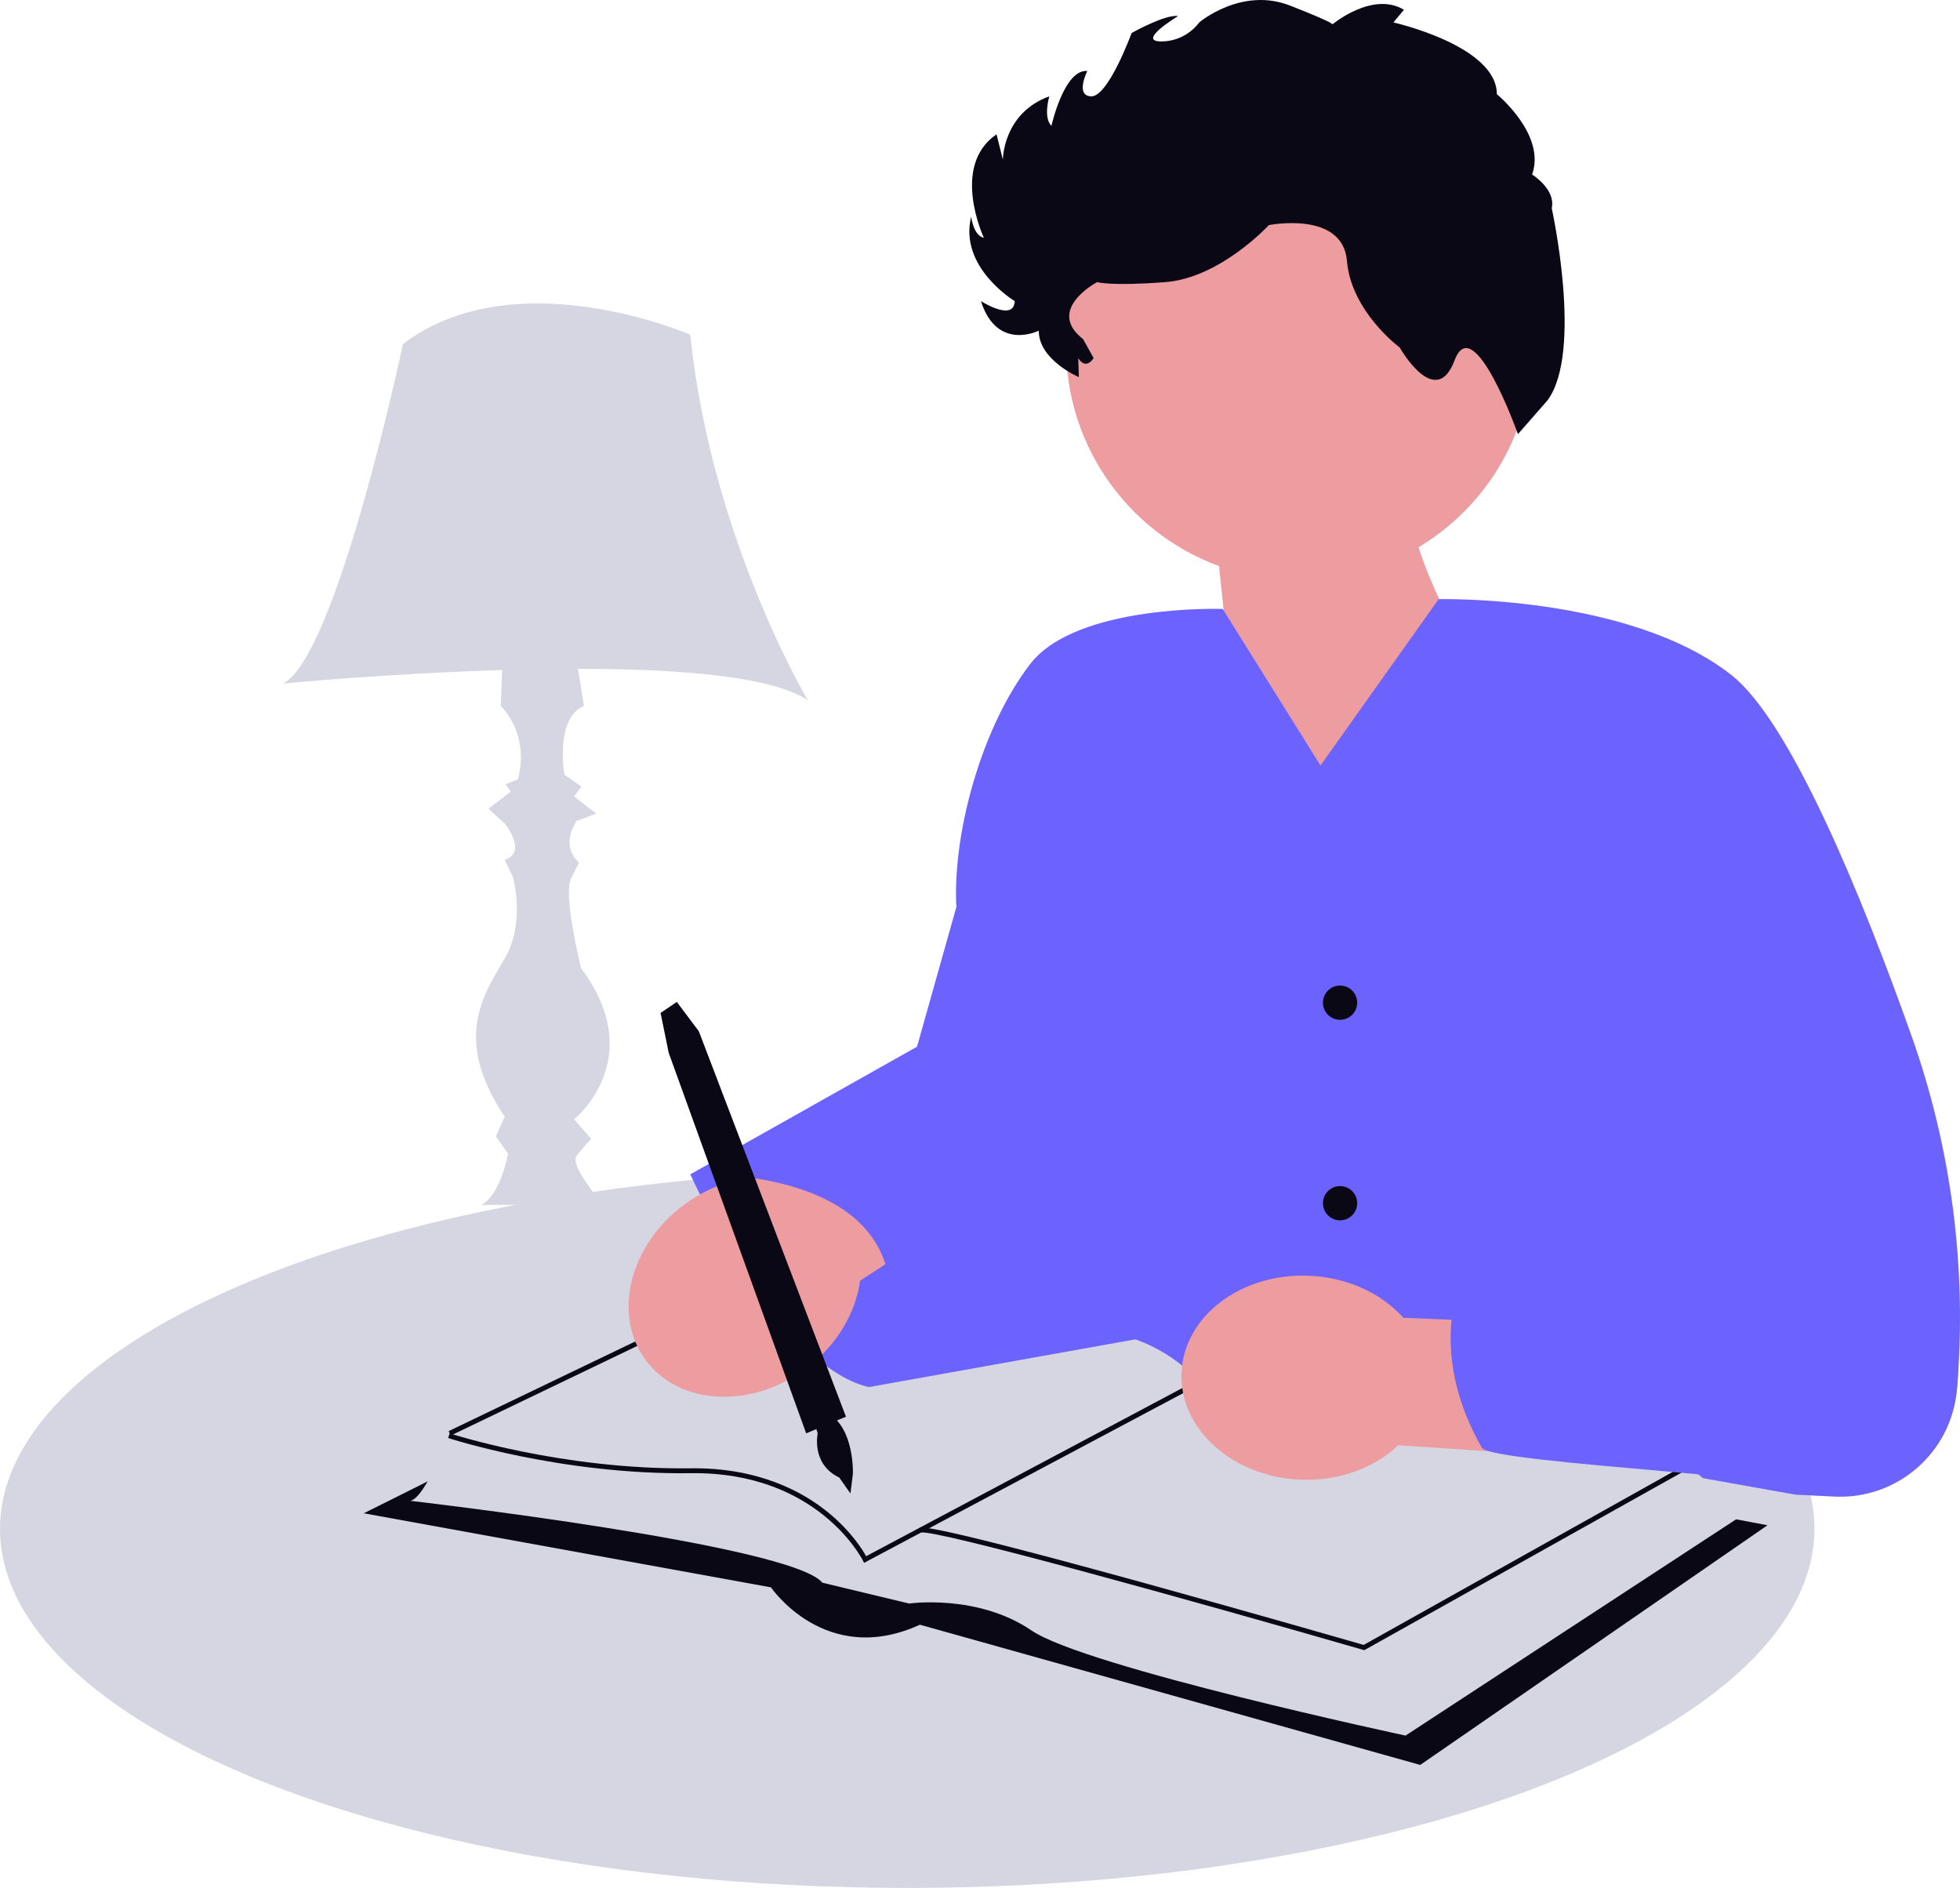 <?xml version="1.0" encoding="utf-8"?>
<svg xmlns="http://www.w3.org/2000/svg" xmlns:xlink="http://www.w3.org/1999/xlink" width="801.512" height="772" viewBox="0 0 801.512 772" role="img">
  <ellipse cx="371" cy="625.14" rx="371" ry="146.86" fill="#d6d6e3"/>
  <path d="M626.423,146.418c2.448-52.561-38.176-97.155-90.737-99.604-52.561-2.448-97.156,38.176-99.604,90.737-1.986,42.627,24.361,80.01,62.427,93.925l12.734,122.446,97.432-73.79s-19.059-26.752-28.57-56.359c26.476-15.847,44.775-44.223,46.318-77.356Z" fill="#ed9da0"/>
  <path d="M500,249s-59.788-2.079-78.755,22.557c-18.967,24.636-31.245,66.443-30.245,97.443s74.279,194.193,74.279,194.193l269,48,15.917.77c25.727,1.245,47.833-18.075,50.046-43.737v-0c4.234-49.119-2.152-98.561-18.676-145.011-20.194-56.766-49.269-128.126-73.565-147.216-42-33-120-31-120-31l.203.159-48.203,67.841-40-64Z" fill="#6c63ff"/>
  <path d="M183.575,601.399l-34.803,17.391,166.507,30.295s22.325,32.929,60.912,15.269l204.588,57.34,142-98-407.5-77.5-131.704,55.205Z" fill="#090814"/>
  <path d="M490.279,565.104s-23.461-30.411-70.481-18.911l-104.519-18.308-131.704,59.168s-9.796,25.64-15.796,26.64c0,0,156,17.964,168.5,33.482l35.5,8.518s28-4,50,11,153,43,153,43l138.95-90.904-23.338-19.33-200.111-34.355Z" fill="#d6d6e3"/>
  <path d="M557.903,674.77l-.401-.115c-69.741-20.125-175.483-49.501-180.903-47.97l-.882-1.79c1.117-.604,3.736-2.014,93.564,22.781,41.964,11.584,83.842,23.636,88.374,24.941l132.247-74.03.977,1.746-132.976,74.437Z" fill="#090814"/>
  <path d="M353.334,639.062l-.455-.931c-.178-.364-18.365-36.463-70.491-35.733-52.975.691-98.674-14.244-99.129-14.396l.629-1.898c.453.149,45.856,14.958,98.474,14.294,27.875-.371,46.05,9.644,56.375,18.109,9.309,7.632,14.017,15.244,15.456,17.832l135.616-72.118.939,1.766-137.414,73.075Z" fill="#090814"/>
  <path d="M332.779,460.664l-50.5,19.529s35.279,78.193,73,87l36.967-53.265-59.467-53.265Z" fill="#6c63ff"/>
  <path d="M320.63,481.775l112.37-82.775,14,63-95.292,61.672c-1.744,13.162-9.481,26.518-22.265,36.001-22.368,16.592-51.632,15.036-65.363-3.475-13.731-18.511-6.73-46.968,15.638-63.56,12.784-9.483,27.81-13.012,40.912-10.862Z" fill="#ed9da0"/>
  <path d="M518.879,92.049s-19.855,21.582-42.3,23.308c-22.445,1.727-27.92,0-27.92,0,0,0-21.286,11.222-5.747,23.308l4.316,7.769s-3.076,5.18-6.286,0l.243,7.769s-16.402-6.906-16.402-18.992c0,0-17.076,8.633-23.645-12.086,0,0,13.47,8.633,13.81,0,0,0-22.968-13.812-17.789-34.531,0,0,.863,7.769,5.18,8.633,0,0-13.812-29.351,5.18-42.3l2.59,10.359s0-18.992,18.992-25.898c0,0-2.59,8.633.863,12.086,0,0,5.18-23.308,14.675-22.445,0,0-5.18,10.359,1.727,10.359,6.906,0,16.402-25.898,16.402-25.898,0,0,13.812-7.769,18.992-6.906,0,0-17.265,10.359-6.906,10.359s15.539-7.769,15.539-7.769c0,0,17.265-14.675,37.12-6.906,19.855,7.769,17.265,7.769,17.265,7.769,0,0,16.402-13.812,29.351-6.043l-4.316,5.18s42.3,9.496,42.3,29.351c0,0,20.2,16.461,14.416,32.834,0,0,9.755,6.013,8.028,13.783,0,0,12.949,58.702-1.727,78.557l-12.086,13.812s-18.129-50.933-25.898-30.214c-7.769,20.718-22.445-5.18-22.445-5.18,0,0-19.855-14.675-21.582-35.394s-31.941-14.675-31.941-14.675Z" fill="#090814"/>
  <path d="M434,302l-19-16-40,142-92.721,52.193s114-6,73,87l112.721-20.193-10.721-84.807-23.279-160.193Z" fill="#6c63ff"/>
  <polygon points="276.779 409.693 270.131 414.193 273.455 430.496 329.668 586.104 345.948 579.302 285.779 421.693 276.779 409.693" fill="#090814"/>
  <path d="M338.648,577.914l-5.869,2.78,1.602,5.411s-2.777,12.558,8.811,18.074l4.588,6.516,1-8s.738-18.559-10.131-24.78Z" fill="#090814"/>
  <path d="M573.883,538.856l189.427,7.947,3.69,57.197-195.193-13.02c-9.614,9.157-24.018,14.705-39.922,14.072-27.828-1.108-49.643-20.676-48.726-43.706.917-23.03,24.22-40.801,52.048-39.692,15.904.633,29.821,7.31,38.676,17.203Z" fill="#ed9da0"/>
  <circle cx="548" cy="410" r="7" fill="#090814"/>
  <circle cx="548" cy="492" r="7" fill="#090814"/>
  <path d="M282.279,136.857s-71.5-31.163-117.5,3.837c0,0-27.015,127.648-49.007,138.824,0,0,179.252-17.388,214.63,6.894,0,0-39.622-66.391-48.122-149.555Z" fill="#d6d6e3"/>
  <path d="M205.856,261.102l-1.077,27.591s12,11,7,30l-5,2,2.109,3.015-9.109,6.985,6.609,6.054s9.609,11.709,0,14.828l3.391,7.119s5.219,18.548-3.391,33.274c-8.609,14.726-21.391,32.632,0,64.679l-3.609,8.047,5,7s-3,17-11,21h50s-14-16-11-20,6-7,6-7l-7-8s30.711-24.542,2.855-61.771c0,0-7.855-31.229-3.855-37.229l3-6s-8-6-1-17l8-3-9-7,3-4-7-5s-4-23,8-28l-3-19-29.923-8.591Z" fill="#d6d6e3"/>
  <path d="M748.779,611.664h-0c5.469-7.192-138.936-12.994-142.779-19.664-20.752-36.022-10-64-10-64l169-40-75.221-78.307,61.665,46.844c34.138,25.933,52.603,67.552,48.921,110.264v0c-2.278,26.421-25.104,46.272-51.585,44.862Z" fill="#6c63ff"/>
  <rect x="179.715" y="566.78" width="84.623" height="2" transform="translate(-224 152.172) rotate(-25.664)" fill="#090814"/>
</svg>